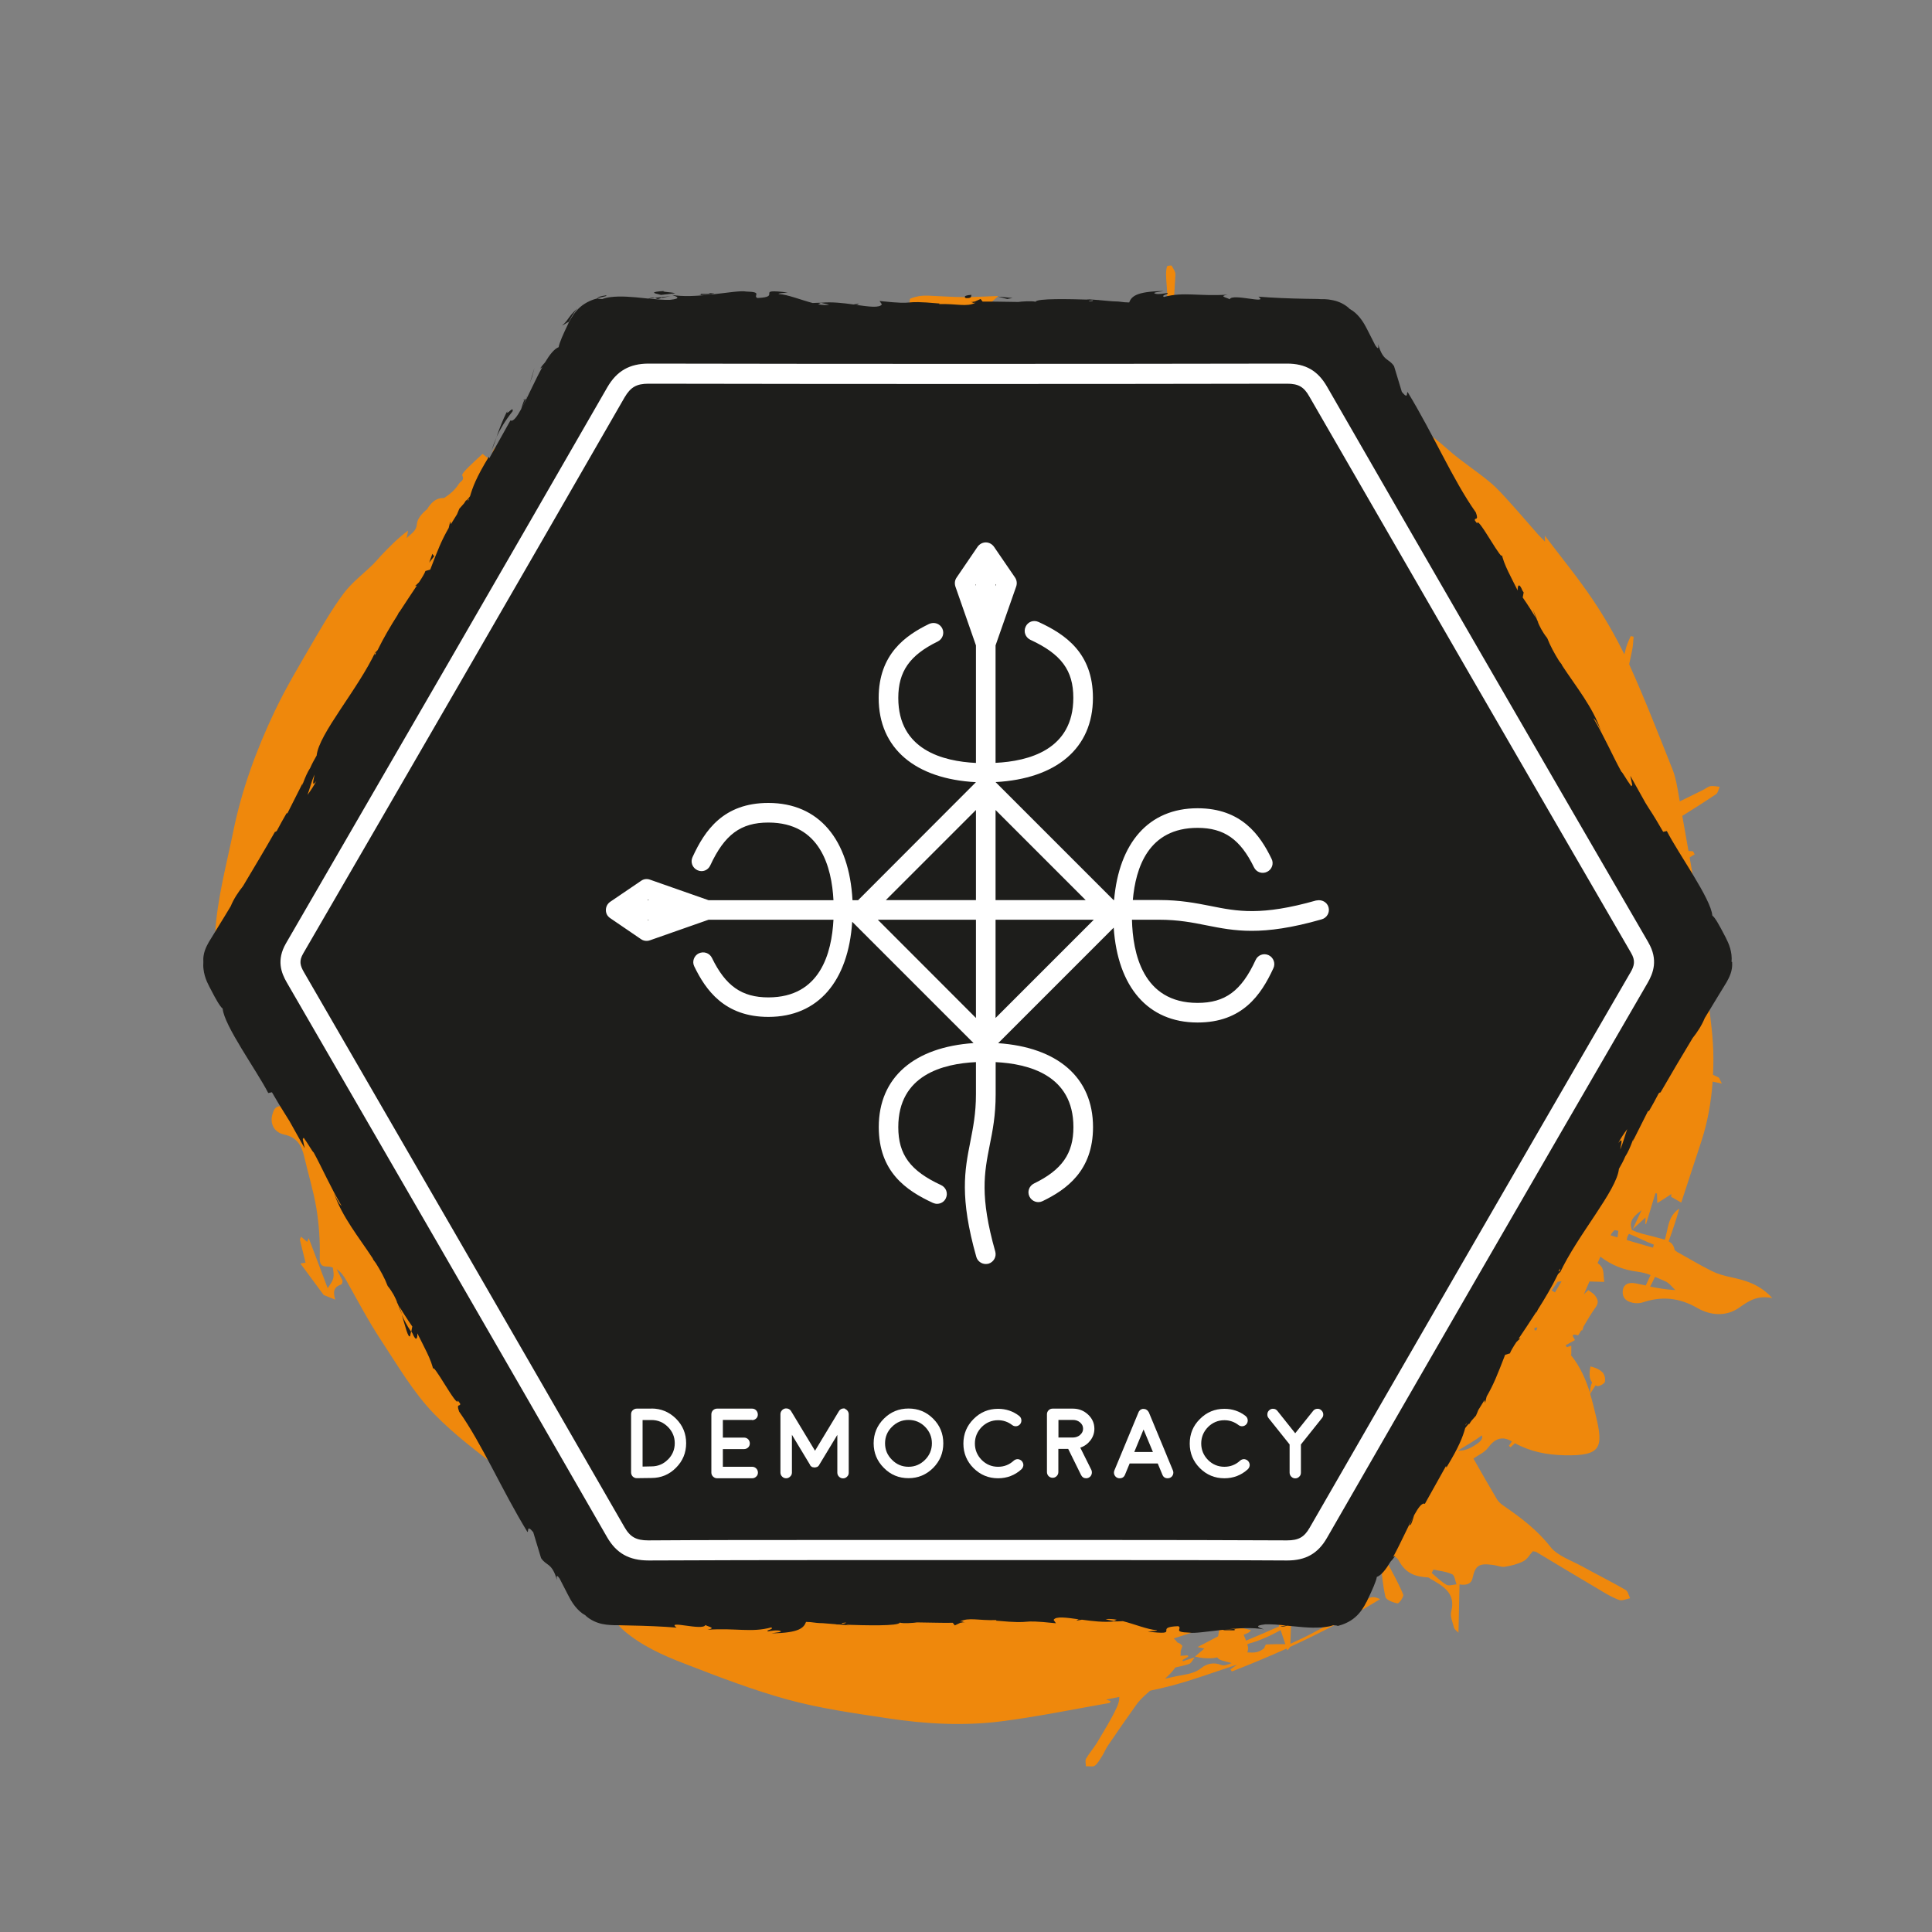 <?xml version="1.0" encoding="UTF-8"?><svg id="Layer_1" xmlns="http://www.w3.org/2000/svg" viewBox="0 0 200 200"><rect x="0" y="0" width="200" height="200" fill="#808080" stroke="none"/><defs><style>.cls-1{fill:#ef880c;}.cls-2{fill:#fff;}.cls-3{fill:#c12c27;}.cls-4{fill:#1d1d1b;}</style></defs><path class="cls-3" d="M99.27,127.76c-1.52-.87-3.03-1.75-4.55-2.64-.13,.22-.26,.44-.39,.66,1.49,.93,2.97,1.86,4.47,2.8,.16-.27,.32-.54,.48-.82"/><path class="cls-3" d="M88.86,124.4c1.84,.91,3.68,1.81,5.52,2.71,.08-.17,.17-.35,.25-.53-1.85-.89-3.7-1.77-5.55-2.66-.07,.16-.15,.32-.22,.48"/><path class="cls-1" d="M22.25,96.73c-.02,.41,.06,.84,.2,1.22,.12,.35,.46,.63,.6,.97,.69,1.73,1.03,3.63,2.31,5.07,1.37,1.55,2.97,2.91,4.49,4.33,.08,.08,.17,.16,.26,.24,.04,.55,.08,1.11,.12,1.67,.08,1.42,.13,2.84,.2,4.28-1.74-.12-1.97-.02-2.22,.81-.29,.96,.12,1.89,1.21,2.13,1.38,.3,1.81,1.18,2.08,2.31,.4,1.77,.96,3.53,1.25,5.31,.27,1.66,.39,3.36,.35,5.03-.02,.69,.1,1.01,.73,1.01,.24,0,.43,.04,.62,.1,.2,1.08,.08,1.26-.53,2.14-.69-1.83-1.31-3.47-1.96-5.18-.03,.07-.09,.21-.17,.39-.19-.16-.41-.35-.62-.54-.04,.1-.09,.2-.13,.29,.2,.8,.39,1.6,.59,2.4-.16,.03-.3,.05-.53,.09,.84,1.14,1.65,2.23,2.41,3.26,.38,.16,.74,.29,1.2,.48-.23-.71-.23-1.3,.6-1.56,.1-.03,.19-.34,.13-.45-.19-.38-.39-.76-.59-1.14,.45,.27,.75,.72,1.04,1.23,1.14,2.03,2.23,4.1,3.51,6.05,1.75,2.65,3.38,5.48,5.59,7.75,2.12,2.17,4.6,4.01,7.04,5.88,.21,.21,.4,.44,.61,.65,2.99,3.04,6.36,5.67,9.98,7.99,.62,.4,1.17,.87,1.75,1.3-.05,.06-.1,.13-.15,.2-.35,.01-.71,.02-.78,.03-.49-.27-.79-.43-1.09-.6-.08-.05-.17-.08-.24-.15-.33-.34-.6-.74-.98-.99-1.47-.96-3.05-1.8-4.46-2.84-.7-.51-1.2-.49-2.07-.1,.74,.57,1.4,1.04,2,1.56,1.02,.88,2,1.81,3.01,2.72,.11,.11,.21,.24,.31,.35,.53,.61,1,1.29,1.61,1.81,.54,.46,1.23,.81,1.88,1.12,1.05,.5,2.15,.91,3.21,1.41,.34,.16,.6,.46,.9,.71-.06,.12-.13,.22-.2,.34-1.26-.49-2.52-.98-3.8-1.47-.02,.05-.04,.1-.06,.15,.24,.17,.47,.34,.71,.51-.02,.04-.04,.07-.06,.11-.36-.11-.73-.21-1.33-.38,.73,.85,1.2,1.56,1.83,2.09,1.82,1.55,4.01,2.54,6.23,3.39,3.54,1.37,7.11,2.75,10.77,3.75,3.34,.91,6.81,1.39,10.24,1.91,3.93,.6,7.9,.82,11.82,.32,3.75-.48,7.46-1.25,11.18-1.9,.04,0,.06-.08,.12-.19-.15-.05-.27-.1-.47-.16,.46-.1,.92-.18,1.37-.27,0,.32-.07,.66-.23,1.01-.59,1.3-1.37,2.52-2.1,3.76-.34,.55-.78,1.05-1.11,1.61-.12,.2-.02,.53-.02,.79,.32-.02,.74,.09,.93-.06,.33-.26,.54-.67,.77-1.03,.21-.33,.35-.71,.57-1.03,.96-1.41,1.93-2.82,2.92-4.2,.26-.38,.59-.71,.92-1.02,.17-.16,.36-.32,.54-.48,.77-.16,1.53-.34,2.29-.54,2.26-.6,4.46-1.43,6.72-2.16-.26,.18-.48,.33-.7,.49,.05,.07,.1,.15,.15,.22,1.91-.74,3.8-1.53,5.67-2.37,.02,.06,.04,.12,.06,.18,.16-.13,.24-.24,.29-.35,3.19-1.46,6.3-3.09,9.33-4.95-.84-.41-1.32-.15-1.69,.43-.08,.12-.13,.3-.25,.36-1.74,.95-3.48,1.9-5.23,2.82-.78,.41-1.6,.77-2.11,1.01h-.01c.02-.69,.04-1.38,.07-2.07,.04-.02,.07-.04,.11-.07,.51-.29,1.01-.58,1.52-.87-.05-.07-.1-.15-.15-.22-.32,.15-.64,.32-.98,.45-.15,.04-.32,.03-.47,.05,.02-.28,.02-.57,.04-.85,.1-.04,.18-.08,.27-.12-.06-.11-.12-.22-.17-.34,.11-.27,.32-.54,.52-.59,1.05-.3,1.57-.9,1.83-1.65,.72-.26,1.06-.98,1.58-1.44-.39,.29-.91,.39-1.39,.57,.03-.23,.05-.46,.07-.71,.02-.46,.25-.96,.58-1.38,2.17-1.1,3.75-2.28,3.92-3.08,.36-.1,.7-.21,.96-.4,.43-.3,.88-.58,1.34-.86,.06,.09,.12,.19,.16,.31,.24,.64,.59,1.33-.4,1.73-.31,.13-.65,.42-.76,.72-.61,1.58-1.37,2.07-3.14,2.28-.55,.07-1.01,.68-1.51,1.05,.31,.34,.63,.67,.93,1.01l-.6,.35c.06,.09,.11,.17,.17,.26,.26-.07,.5-.17,.74-.27,.12,.13,.24,.28,.37,.41,.02,.02,.39-.18,.47-.34,.1-.18,.15-.38,.2-.58,.1-.06,.19-.12,.29-.18,0,0,.01,.01,.02,.02,.04-.04,.08-.08,.12-.12,.44-.29,.86-.6,1.27-.93,.08-.07,.05-.27,.07-.42,.51,.03,.91-.11,1.26-.32,.16,1.37,.26,2.59,.53,3.75,.07,.31,.79,.59,1.25,.67,.16,.03,.68-.7,.59-.92-.5-1.19-1.13-2.32-1.74-3.47-.04-.08-.17-.13-.36-.21,.15-.11,.3-.24,.44-.37,.53-.02,.99,.13,1.19,.52,.75,1.4,1.74,1.68,3.06,1.77,.07,0,.13,.08,.2,.12,1.35,.77,2.68,1.51,2.18,3.4-.13,.51,.15,1.14,.3,1.7,.05,.18,.29,.32,.45,.5,.04-1.72,.07-3.35,.11-5q1.16,.18,1.34-.63c.3-1.35,.65-1.58,2.12-1.39,.41,.05,.85,.25,1.23,.19,.67-.11,1.34-.27,1.93-.58,.4-.2,.64-.67,.96-1.02,.13,.03,.26,.02,.35,.06,2.2,1.32,4.38,2.64,6.59,3.94,.64,.39,1.3,.78,2.01,1.04,.31,.11,.75-.11,1.13-.18-.16-.3-.22-.73-.48-.87-1.47-.85-2.99-1.6-4.47-2.42-1.14-.63-2.58-1.1-3.31-2.04-1.35-1.73-3.02-2.99-4.79-4.21-.27-.18-.55-.41-.72-.68-.84-1.41-1.65-2.83-2.45-4.24,.46-.34,1.15-.62,1.52-1.13,.67-.92,1.45-1.25,2.44-.65h.03c-.11,.17-.21,.31-.32,.46l.17,.15c.16-.14,.31-.28,.46-.42,1.6,.88,3.31,1.21,5.14,1.25,3.8,.08,4.02-.81,3.24-4.06-.18-.77-.37-1.54-.6-2.3,.21-.32,.39-.6,.56-.88,.04,.02,.08,.05,.13,.07,.18,.09,.81-.24,.84-.44,.06-.37-.02-.66-.18-.88,.01-.02,.02-.03,.03-.06-.02,0-.05,.01-.07,.01-.26-.32-.72-.52-1.28-.66-.11,.64-.17,1.23,.17,1.66-.14,.32-.21,.71-.21,1.1-.43-1.39-1.01-2.74-1.99-3.94,.02-.02,.03-.03,.05-.06,0-.28,0-.57,0-.9-.18,.06-.32,.1-.47,.15-.03-.07-.07-.13-.12-.2,.3-.16,.58-.32,.96-.53,.02-.12-.67-.78,.32-.5,.03,.01,.12-.16,.18-.24,.05-.09,.11-.18,.16-.27,.04,0,.08,0,.11,0,.04-.11,.07-.21,.11-.31,0,0-.02-.01-.03-.01,.42-.72,.84-1.43,1.32-2.1,.35-.5,.18-.85-.12-1.23-.17-.21-.44-.34-.66-.52-.16,.15-.36,.34-.46,.44,.19-.43,.39-.88,.58-1.33,.59,.02,1.15,.03,1.53,.04-.09-.63-.03-1.18-.27-1.54-.1-.15-.25-.29-.42-.4,.1-.22,.2-.45,.29-.67,1.15,.88,2.4,1.38,3.87,1.56,.45,.06,.9,.18,1.33,.34-.17,.36-.33,.72-.5,1.08-.36-.07-.72-.15-1.07-.22-.75-.15-1.32,.13-1.32,.92,0,.74,.58,1.06,1.3,1.13,.26,.02,.54,0,.78-.08,1.97-.66,3.78-.49,5.64,.58,1.36,.78,2.97,.92,4.32-.02,.97-.68,1.88-1.33,3.45-1-1.34-1.46-2.82-1.85-4.36-2.18-.66-.14-1.33-.33-1.92-.63-1.2-.6-2.36-1.29-3.54-1.95-.12-.07-.29-.18-.31-.29-.08-.43-.31-.67-.6-.83,.4-1.11,.78-2.23,1.1-3.38-.85,.54-1.07,1.35-1.26,2.26-.06,.32-.15,.63-.24,.95-.2-.07-.41-.11-.62-.17-.76-.23-1.56-.36-2.31-.63-.19-.07-.36-.15-.52-.24,.01-.01,.02-.02,.03-.03-.35-.95,.37-1.46,1.02-1.99-.31,.66-.62,1.32-.92,1.97,.44-.41,.88-.81,1.33-1.21,0,.18-.02,.43-.03,.67,.03,0,.05,0,.08,.01,.32-1.06,.64-2.12,.97-3.19,.05,.01,.11,.02,.16,.03,.01,.32,.02,.66,.03,1,.55-.35,1-.65,1.46-.94-.01,.1-.02,.18-.03,.28,.34,.19,.68,.39,1.05,.6,.77-2.35,1.42-4.34,2.08-6.33,.66-2.02,1.02-4.09,1.17-6.19,.3,.07,.62,.13,.95,.2-.23-.45-.25-.59-.33-.63-.19-.1-.38-.19-.58-.28,.03-.58,.04-1.16,.04-1.74,0-2.11-.33-4.23-.57-6.34-.11-.97-.34-1.94-.51-2.91-.11,0-.22,.01-.33,.01,.44,1.81,.18,3.51-.56,5.32-.18-.85-.33-1.52-.48-2.21-.08,.07-.17,.12-.25,.19,.05-.97,.17-1.92,1.07-2.69-.79,.24-1.45,.59-2.01,1.04-.42,.35-.76,.78-1.15,1.15,0-.01-.02-.03-.02-.04-.07,.08-.14,.16-.21,.24-.06,.06-.12,.12-.19,.17-.22,.15-.44,.3-.67,.43-.09-.2-.18-.41-.28-.64-.17,.39-.26,.59-.36,.82-.28-.32-.51-.59-.74-.86,.08,0,.16,0,.24-.01,.06-1.32,.06-2.63,.03-3.94,.59-.28,1.19-.54,1.59-1.05-.59,.03-1.1,.21-1.59,.44,0,0-.01,0-.02,.01-.03-.99-.08-1.97-.16-2.95,0,0,.02-.01,.02-.02l-.03-.03c-.1-1.28-.22-2.56-.38-3.84,.16-.01,.3-.02,.46-.03,.32,1.23,.65,2.46,1,3.75,.14-.82,.27-1.56,.38-2.14-.18-.43-.38-.8-.5-1.2-.04-.11,.12-.27,.18-.41,.16,.07,.4,.12,.45,.24,.12,.25,.13,.54,.19,.82,.08,0,.16,0,.24,0,.04-.96,.09-1.91,.14-3.08,.02,0,.04-.01,.05-.02,.22,.58,.38,.99,.58,1.52,.16-.5,.32-.82,.35-1.16,.02-.2,0-.4-.03-.6,.06-.01,.12-.03,.18-.04,.2,.44,.33,.9,.49,1.35,.25,.73,.53,1.44,.82,2.15,.17,.43,.66,.95,.53,1.24-.31,.74,.1,1.33,.2,1.97,.12,.75,.27,1.49,.45,2.49,.04-1.16,.17-2.08,.09-2.97-.09-.9-.44-1.78-.59-2.68-.14-.84-.12-1.7-.26-2.54-.1-.57-.2-1.15-.3-1.71,.17-.11,.34-.22,.52-.31-.06-.11-.11-.21-.16-.32-.16-.01-.32-.03-.48-.04-.21-1.21-.42-2.42-.64-3.63,1.18-.73,2.35-1.48,3.49-2.24,.21-.15,.26-.51,.38-.77-.32-.03-.65-.12-.95-.07-.28,.06-.52,.27-.78,.4-.8,.4-1.6,.79-2.4,1.18-.04-.25-.08-.49-.13-.74-.15-.85-.29-1.72-.6-2.52-1.46-3.66-2.88-7.33-4.51-10.93,.1-.49,.2-.98,.31-1.47,.1-.46,.1-.93,.15-1.39-.1-.02-.2-.04-.3-.06-.16,.38-.35,.75-.46,1.14-.07,.25-.13,.5-.2,.75-.92-1.89-1.98-3.73-3.16-5.5-1.59-2.39-3.44-4.62-5.07-6.79,0-.01,0,.18,.02,.62-.36-.37-.55-.55-.73-.75-.95-1.07-1.86-2.16-2.82-3.21-.69-.76-1.38-1.56-2.17-2.21-1.38-1.15-2.92-2.12-4.26-3.31-2.12-1.89-4.48-3.43-6.91-4.9-2.16-1.3-4.24-2.7-6.39-4.01-.85-.52-1.75-.97-2.72-1.48,.02-.04,.04-.08,.06-.13,.16-.36,.18-.78,.27-1.18-.1-.03-.21-.07-.31-.11-.44,.99-.87,1.98-1.3,2.97-1.13-.3-2.35-.4-3.35-.92-1.72-.89-3.49-1.65-5.28-2.38-.88-.36-1.77-.64-2.68-.88,.02-.3,.04-.6,.06-.9,.82,.22,1.02,.05,1.5-.38-.49-.18-.96-.36-1.44-.53,.07-1.1,.15-2.21,.21-3.31,.02-.31-.22-.64-.39-.94-.03-.06-.46,0-.48,.07-.08,.29-.11,.6-.1,.91,.02,.79,.14,1.58,.11,2.37,0,.22-.02,.43-.02,.65-.71-.26-1.42-.52-2.13-.78-.09,.4-.14,.63-.19,.85,1.01,.4,1.74,.69,2.28,.88-.01,.32-.03,.64-.04,.96-2.35-.54-4.74-.73-7.17-.81-.31-.01-.62-.16-.93-.21-.99-.17-2.03-.19-2.96-.52-.97-.34-2.11,1.14-2.92-.35-.04-.07-.25-.07-.38-.08-.51-.03-1.02-.05-1.54-.07-.68-.03-1.36-.07-2.18-.11,.29-.26,.42-.38,.71-.63-1.32,.04-2.42,.12-3.52,.12-1.22-.01-2.44-.1-3.66-.15-.35-.01-.71-.01-1.05,.05-.34,.06-.93,.22-.93,.31,.04,.72-.54,.71-.95,.74-1.49,.12-3,.3-4.48,.2-.87-.06-1.3,.34-1.66,.83-.45,.61-.69,.69-1.15,.06-.16-.22-.24-.49-.37-.76-1.07,.1-2.01,.56-3.15,.27-.88-.22-1.84-.05-2.76,.41-1,.51-2.2,.67-3.33,.95-.16,.03-.38-.14-.69-.27,1.42-.46,2.7-.88,3.98-1.3v-.3c-.43-.1-.88-.32-1.3-.28-1.14,.1-2.34,.13-3.39,.5-2.91,1.01-5.74,2.18-8.6,3.29-.49,.19-.99,.38-1.48,.57,.03,.07,.06,.13,.08,.19,2.59-.63,5.19-1.27,7.78-1.9-2.73,1.21-5.58,2.18-8.22,3.51-2.6,1.31-4.98,2.97-7.49,4.5,.2,1.1,.05,1.28-1.07,1.1,.25-.24,.49-.47,.72-.71l-.21-.21c-.57,.5-1.14,1.01-1.74,1.53,.02,.02-.1-.07-.1-.08-.52,.58-.99,1.1-1.44,1.61,.22,.04,.43,.08,.62,.12-.13,.13-.25,.36-.41,.4-.63,.14-1.29,.22-2.1,.35-.02,.03-.21,.23-.27,.46-.25,.9-.23,.91-1.02,.26-.04-.03-.12-.01-.06,0-.55,.51-1.05,.96-1.52,1.43-.23,.24-.63,.64-.55,.79,.25,.5-.19,.58-.36,.86-.39,.63-.93,1.07-1.52,1.46-.84-.02-1.27,.44-1.66,.99-.04,.06-.07,.12-.1,.17-.52,.41-1.02,.99-1.06,1.52-.06,.77-.55,.94-1.06,1.48,.07-.39,.11-.58,.14-.78-1.06,.78-1.93,1.68-2.8,2.59-.27,.29-.52,.6-.8,.88-1.02,1-2.21,1.89-3.05,3.01-1.21,1.62-2.22,3.38-3.24,5.12-1.35,2.33-2.75,4.65-3.9,7.07-1.9,3.99-3.42,8.12-4.3,12.46-.72,3.53-1.68,7.02-1.88,10.64M89.99,42.91c-.07,.01-.13,.02-.21,.03-.37-.1-.75-.18-1.1-.33,.16-.19,.32-.39,.5-.54,.28,.22,.58,.43,.86,.65-.02,.07-.04,.12-.06,.18m3.59-3.7c0-.08-.01-.16-.02-.24,1.28-.08,2.57-.16,3.85-.25,0,.11,.01,.22,.02,.33-1.29,.05-2.58,.1-3.86,.15m4.92,7.34c.88-.11,1.76-.19,2.65-.14-.88,.11-1.77,.17-2.65,.14m3.91-5.64c-.26,.23-.36,.63-.57,1.01,.1,.01,.21,.02,.31,.03-.17,.1-.33,.21-.45,.35,0,.01-.01,.02-.02,.04-.66-.04-1.32-.1-1.98-.13-.49-.03-.97-.06-1.46-.08v-.3c.25-.02,.49-.04,.83-.07-.13-.28-.24-.51-.41-.89,.76-.11,1.43-.17,2.09-.31,.16-.03,.24-.36,.4-.4,.39-.1,.85-.24,1.19-.11,.36,.13,.5,.5,.07,.88m-3.41-2.13c1.32-.02,2.64-.03,3.95-.05,.01,.13,.02,.25,.03,.38-1.33-.02-2.65-.04-3.97-.06,0-.09,0-.18,0-.27m12.93,2.42c-.65-.03-1.3-.06-2.08-.09,.15,.2,.23,.31,.44,.59-.6-.14-1.06-.25-1.47-.34-.06,.25-.12,.49-.22,.94,.6,.18,1.33,.39,2.05,.6-.01,.11-.03,.22-.03,.33-.74-.07-1.49-.14-2.23-.21-1.08-.11-2.16-.2-3.24-.34-.03,0-.06-.01-.09-.01-.11-.2-.22-.38-.36-.53,.02,0,.03,0,.06,0,.96,.05,1.91,.07,2.98,.12-.32-.44-.6-.82-.89-1.24,.16-.07,.31-.15,.52-.25-.19-.13-.34-.23-.49-.32,.01-.06,.01-.11,.02-.16,1.69,.21,3.38,.41,5.06,.62,0,.1-.01,.2-.02,.3m.02-1c-.02,.08-.03,.17-.04,.26-1.69-.3-3.39-.61-5.15-.92,.57-.61,4.02-.1,5.2,.65m-6.81-6.86c1.12,.11,2.21,.21,3.29,.31l-.03,.38c-.81-.07-1.62-.15-2.43-.22-.03,.07-.06,.14-.1,.21,.4,.2,.79,.41,1.19,.62-.02,.08-.04,.16-.06,.25-.93-.17-1.86-.32-2.8-.48,.23-.38,1.45,.2,.93-1.06m6.13,3.65c-.55,1.42-.72,1.46-1.77,.62-.41,.4-2.87-.04-3.72-.67-1.57,1.16-2.94,.57-4.42-.48,3.41-.53,6.62,.37,9.91,.54m-10.22-.83c.02,.16,.04,.31,.06,.46-.55,0-1.11-.01-1.66,.02-.22,.01-.44,.17-.65,.16-.67-.02-1.33-.17-1.99-.15-.5,.02-.97,.25-1.51,.4-.24-.34-.2-.31-.61,.17-.16,.18-.56,.16-.93,.25,.17-.6-.06-.81-.56-.72-.84,.15-1.68,.3-2.5,.5-.35,.08-.67,.29-1.12,.5,0-.16,.01-.39,.02-.74-.56,.13-1.11,.26-1.66,.4-.02-.12-.04-.25-.06-.37,4.33-.9,8.75-.89,13.18-.88m-16.96,7.97c-.51,.09-1.01,.17-1.52,.26-.03-.12-.07-.24-.11-.35,.58-.09,1.16-.18,1.74-.27-.03,.12-.07,.24-.11,.36m.56-1.51c-.12,.04-.24,.2-.3,.35-.77,.24-1.55,.47-2.33,.65,.81-1.23,1.99-1.59,2.63-1.18,.55-.18,.94-.31,1.42-.46,0,.06,0,.12,.01,.18-.48,.12-.95,.3-1.42,.46m2-2.42c-1.52,.3-3.05,.6-4.57,.91-.02-.08-.04-.16-.06-.24,1.52-.35,3.03-.68,4.55-1.03,.03,.12,.06,.24,.08,.36m-3.34-2.39c.58-.11,1.16-.23,1.76-.34q.01,.67-1.76,.34m1.18-2.64c-.26-.1-.47-.18-.85-.34,.43-.19,.75-.34,1.14-.51-.04-.2-.08-.42-.15-.71,.42-.04,.81-.08,1.2-.11-.04,.04-.07,.1-.11,.16,.26,.16,.51,.37,.79,.47,.26,.08,.57,.06,.85,.08-.13,.24-.2,.6-.41,.72-.78,.45-1.57,.93-2.44,1.14-.29,.06-.74,.02-1.14,.1-.62,.13-1.25,.15-1.89,.21-.03-.11-.07-.23-.11-.35,1-.28,2-.55,3.11-.86m-6.98,8.86c.58,.08,1.19-.16,1.79-.25,.47-.07,.95-.14,1.42-.22,.03,.08,.06,.16,.1,.24,.02-.03,.04-.07,.06-.11,.02,.06,.03,.11,.06,.16,.02,.03,.04,.06,.06,.09-.86,.16-1.49,.72-2.23,1.09-.46,.23-1.02,.39-1.56,.44,.13-.46,.15-.95,.17-1.43,.05,0,.1,0,.15,0m-3.07,.4c.02,.09,.04,.18,.07,.27-.21,.04-.42,.1-.71,.17,.22,.32,.43,.61,.68,.99,.11-.12,.24-.24,.35-.35-.04,.22-.1,.48-.18,.69l-1.15,.48c-.12-.04-.24-.09-.35-.13,.22-.13,.44-.26,.55-.34-.08-.55-.24-1.02-.17-1.46,.02-.15,.59-.22,.91-.32m-6.12-2.38c.01,.08,.02,.16,.03,.24-.5,.32-.97,.68-1.49,.94-.44,.22-.93,.32-1.4,.48-.04-.12-.09-.22-.13-.34,1-.44,2-.88,3-1.32m-6.91,8.03c-.09-.02-.18-.05-.27-.07,0,.06,0,.12,0,.19-1.17,.5-1.36,.71-1.34,1.34-.18,.15-.36,.3-.55,.46,.18-.07,.38-.15,.57-.23,.02,.2,.04,.45,.07,.74v.02c-.1,.03-.2,.05-.3,.07-.52,.1-1.01,.25-1.54,.38l.07,.13c-.68,.17-1.35,.32-2.02,.49-.04-.06-.08-.13-.13-.19,.82-.55,1.63-1.12,2.45-1.68,.12-.08,.39-.13,.39-.21-.01-1.25,1.11-1.23,1.91-1.56,.06-.02,.12-.04,.18-.06,.1-.06,.18-.13,.27-.2,.1,.12,.2,.22,.31,.35-.02,0-.04,.02-.06,.02m1.94-11.22c.1,.02,.21,.03,.31,.06-.03,.48-.06,.96-.08,1.43,.03,0,.1,.01,.17,.02-.2,.08-.37,.16-.59,.25-.1-.2-.2-.4-.32-.67-.33,.22-.6,.39-1.02,.68,.08-1.09,.97-1.3,1.54-1.77m-.55,2.62c-1.61,.54-2.95,1.72-4.79,1.75,1.46-.88,2.93-1.74,4.79-1.75m-6.1,12.48c.06,.07,.12,.12,.18,.19-.76,.67-1.53,1.34-2.3,2.01-.07-.07-.13-.13-.2-.21,.77-.67,1.54-1.33,2.31-1.99m84.96,107.93c-.05,.03-.1,.06-.15,.1,.27-.32,.68-.58,1.11-.75-.32,.22-.64,.44-.96,.66m29.61-29.74c.36,.15,.72,.3,1.07,.46,.41,.17,.69,.59,1.04,.91-.93-.05-1.79-.2-2.61-.36,.17-.33,.35-.67,.5-1m-2.69-4.46c.87,.33,1.7,.79,2.58,1.12-.03,.11-.06,.2-.1,.31-.9-.26-1.81-.53-2.71-.79,.02-.27,.11-.46,.23-.64m-1.86,.07c.08-.17,.22-.31,.36-.46,.13,.02,.27,.04,.4,.07-.03,.22-.06,.45-.08,.68-.24-.06-.48-.13-.72-.21,.02-.03,.03-.06,.04-.08m1.33-25.13c.02,.34,.04,.67,.06,1-.12,.02-.24,.03-.35,.04,0-.35-.01-.69-.01-1.04,.1,0,.2,0,.3,0m-6.86,30.02c.12-.02,.24-.04,.36-.04,.02,0,.03,0,.05,0-.22,.38-.45,.76-.68,1.14-.11-.07-.23-.14-.34-.2,.2-.3,.41-.6,.61-.89m-2.09,4.71c-.04,.11-.07,.21-.12,.32-.06-.02-.12-.03-.18-.04v-.22c.11-.02,.2-.04,.3-.06m7.29-34.54c.01,.34,0,.67-.01,1.01-.19,.02-.38,.04-.58,.06-.29,.03-.59-.07-.89-.12-.02-.11-.03-.21-.04-.31,.51-.21,1.02-.43,1.52-.64m-9.33,34.73c.13,0,.27,.01,.4,0-.17,.12-.35,.24-.53,.36,.04-.12,.09-.25,.13-.36m-6.79,25.36c.27,.12,.31,.69,.46,1.05-.36,.03-.8,.19-1.05,.04-.56-.32-1.02-.8-1.52-1.22,.06-.11,.12-.24,.18-.35,.64,.15,1.34,.2,1.91,.48m.87-12.95c.75-.46,1.53-.89,2.23-1.42,.2,.44-.4,.82-.78,1.06-.52,.33-1.07,.55-1.68,.52,.07-.06,.17-.11,.24-.16m-2.36,2.38l.06,.18c-.46,.41-.91,.82-1.51,1.35-.06-.1-.11-.19-.16-.28,.51-.44,1.07-.84,1.61-1.25m-2.22-.46c.15,.02,.29,.03,.43,.06-.16,.16-.32,.32-.49,.5l-.13-.23c.06-.11,.12-.22,.18-.32m-3.97,4.36c.17-.01,.32,.03,.46,.13-.21,.15-.41,.3-.63,.45,.07-.25,.13-.42,.17-.59m-2.61,1.82c.32-.07,.63-.13,.91-.2-.42,.21-.81,.4-1.18,.59,.08-.13,.17-.27,.27-.39m-6.94,12.09c-.76,0-1.39,0-2,.04-.1,0-.13,.33-.26,.43-.21,.16-.46,.3-.73,.36-.3,.07-.63,.03-.95,.03,.07-.24,.1-.47,.04-.65-.02-.06-.03-.12-.05-.18,.04-.03,.09-.07,.15-.08,1.18-.32,2.26-.83,3.3-1.4,.16,.49,.32,.97,.49,1.46m-.02-2.51c-.16,0-.31,.01-.46,.02l-.07-.49c.21-.1,.42-.2,.63-.3-.02,.25-.05,.51-.11,.77m-.59-4.23c.38,.99,.69,1.99,.71,3.03-.23,.11-.46,.23-.69,.35l-.43-3.33c.14-.01,.28-.03,.42-.04m-2.79-.16c.44-.08,.87-.22,1.43-.36,.01,.11,.03,.23,.08,.37-.36,.21-.68,.44-1.05,.6-.26,.11-.57,.12-.85,.18-.06-.32-.21-.46-.4-.52,.2-.11,.46-.2,.79-.27m-.43,1.49c.34,.06,.7-.03,1.05-.05-.21-.82,.58-.72,.98-.92,.07-.04,.15-.07,.22-.11,.06,.17,.12,.36,.19,.54-.15,.07-.31,.15-.46,.21-.03,0-.07-.01-.1-.02,0,.02,.01,.04,.02,.06-.83,.39-1.67,.79-2.55,1.2-.02-.16-.04-.32-.09-.48-.09-.29-.13-.54-.14-.76,.27,.03,.58,.27,.88,.31m-4.23,1.81c.1,.08,.18,.13,.27,.13,.43,.01,.55-.21,.61-.52,.58-.26,1.16-.52,1.74-.78,.07,.21,.15,.42,.22,.62-.13,.06-.26,.12-.39,.19,.15,.04,.31,.05,.48,.06,.1,.26,.18,.53,.27,.78,.13-.03,.27-.06,.4-.08-.02-.24-.01-.49,0-.73,.96-.15,2.01-.66,2.69-1.3,.24,.7,.47,1.39,.71,2.09-.66,.34-1.32,.66-1.98,1,.05,.09,.1,.18,.14,.27,.66-.31,1.3-.62,1.95-.92,.11,.31,.22,.63,.32,.95-1.13,.5-2.27,.99-3.44,1.48-.07-.21-.16-.41-.25-.61,.29-.13,.62-.2,.75-.48-.36-.09-.7-.17-1.05-.26,.25-.15,.48-.28,.71-.41-.04-.11-.07-.21-.1-.31-.39,.08-.78,.16-1.17,.24-.13-.12-.28-.24-.44-.34,.04-.01,.08-.02,.12-.04,0-.02-.01-.04-.02-.07-.06,.02-.12,.03-.18,.05-.26-.16-.56-.31-.91-.42,0,.03-.01,.05-.02,.08-1.21-.92-2.22,.67-3.59,.31,.75-.34,1.47-.66,2.17-.97m1.32,1.29c-.16,.04-.3,.08-.46,.13,.21-.17,.37-.31,.52-.42-.02,.1-.03,.19-.05,.29m-.02,.14c-.07,.45-.15,.91-.22,1.35-.71,.38-1.39,.73-2.13,1.11,.38,.09,.57,.13,.7,.16-.33,.29-.65,.55-.97,.83,.34,.06,.68,.15,1.01,.16,.45,.03,.89,.03,1.29-.08,.1,.13,.25,.25,.5,.32,.31,.08,.67,.2,1.01,.27-.39,.15-.8,.32-1.08,.2-.81-.33-1.53-.11-2.01,.27-.76,.63-1.63,.69-2.52,.87-.43,.08-.85,.18-1.3,.28,.37-.34,.72-.68,1-1.07,.02-.03,.04-.06,.06-.09,.48-.11,.96-.21,1.42-.36,.25-.09,.4-.45,.59-.69-.4,.13-.81,.27-1.21,.4-.02-.04-.04-.08-.06-.12,.2-.12,.41-.23,.61-.35-.02-.05-.03-.1-.05-.14-.22,.02-.46,.03-.76,.05,.03-.17,.03-.32,.02-.48,.06-.19,.12-.36,.18-.54-.16-.2-.32-.31-.5-.35-.11-.15-.24-.29-.39-.43,1.61-.52,3.22-1.05,4.83-1.57m6.67-109.75c.46,.17,.84,.41,1.2,.71-.08-.02-.16-.03-.24-.04-.47-.06-1.01,.16-1.08-.41-.01-.08,.04-.17,.12-.26m.68-21.4c.31,.54,.9,.74,1.26,1.11,.17,.17,.25,.41,.43,.71-.86-.29-1.52-.53-2.17-.73,.16-.36,.32-.72,.48-1.09m-20.31,9.47c-.08,.25-.17,.5-.25,.77-.39-.12-.47-.4-.4-.96,.18,.14,.41,.17,.65,.18m-48.76,118.41c-.34-.62-.6-1.09-.86-1.56l.26-.15c1.27,.55,1.32,.63,.6,1.71"/><polygon class="cls-4" points="55.33 38.06 54.85 39.68 55.09 38.99 55.33 38.06"/><path class="cls-4" d="M52.54,42.51c-.53,.99-.85,1.9-1.14,2.73,.38-.83,.88-1.67,1.66-2.66,.16-.69-.77,.63-.53-.06"/><path class="cls-4" d="M50.9,46.6c.18-.42,.34-.87,.52-1.37-.2,.44-.38,.89-.52,1.37"/><path class="cls-4" d="M54.53,41.06c-.02,.05-.04,.11-.07,.15,.07-.07,.12-.14,.07-.15"/><path class="cls-4" d="M54.26,41.39s.03-.07,.04-.11c-.18,.18-.14,.17-.04,.11"/><polygon class="cls-4" points="44.76 57.33 44.43 58.24 44.94 57.59 44.76 57.33"/><path class="cls-4" d="M62.75,30.57c-.63,.08-.93,.22-.9,.29,.69-.17,1.02-.2,.9-.29"/><path class="cls-4" d="M100.03,30.86c.69,.03,.44-.28,.54-.34-1.15,.07-.52,.41-.54,.34"/><path class="cls-4" d="M73.57,30.42c1.11-.01-.73-.17,0,0"/><path class="cls-4" d="M68.43,30.53l1.47-.17c-.3-.12-1.61-.15-1.13-.24-1.51,.1-1.2,.22-.34,.41"/><path class="cls-4" d="M68.54,30.77c-.13,.15,.18,0,.87-.11l-1.61,.17c.21,.08,.23,.25,.74-.06"/><path class="cls-4" d="M59.76,31.94c-.18,.15-.4,.38-.58,.58-.18,.22-.34,.43-.47,.62-.23,.3-.41,.49-.5,.49,.04,.13,.5-.29,.68-.31,.1-.21,.21-.43,.35-.65,.15-.24,.32-.49,.53-.73"/><path class="cls-4" d="M42.45,138.31l.1-.46c-.46-.69-.75-1.26-.96-1.76,.36,1.16,.66,2.5,.87,2.22"/><path class="cls-4" d="M179.25,99.57c.02-.24,.02-.48-.01-.73-.05-.43-.17-.86-.35-1.27-.22-.49-.3-.62-.43-.87-.47-.9-.91-1.71-1.2-1.92-.14-1.75-3.51-6.4-4.71-8.75l-.38,.08c-.48-.84-.97-1.66-1.53-2.51-.06-.11-.16-.26-.31-.5l-1.56-2.79,.2,.96-.1,.12c-.52-.7-.9-1.44-1.03-1.51-.87-1.57-1.75-3.61-2.89-5.53,.21,.12,.58,.81,.79,1.33-.83-2.45-2.6-4.61-4.01-6.76-.02-.05-.05-.11-.07-.15-.09-.11-.17-.23-.26-.34-.49-.79-.92-1.57-1.23-2.37-.52-.66-.78-1.2-1.01-1.75,.04,.06,.08,.12,.12,.17-.04-.07-.1-.18-.16-.3-.13-.34-.27-.71-.43-1.08,.11,.34,.21,.66,.34,.92-.33-.55-.85-1.38-1.4-2.17l.1-.52c-.04-.06-.07-.11-.12-.18-.35-.87-.52-.57-.5-.01,0,0,0,0,0-.01-.58-1.19-1.51-2.81-1.65-3.82,.32,1.42-2.58-4.13-2.54-3.11-.08-.11-.16-.22-.24-.32-.08-.38,.45,.13,.1-.83-2.41-3.41-4.38-8.07-7.06-12.46-.15,0,.11,.84-.6-.02l-.81-2.67c-.57-.85-1.11-.44-1.65-2.27,.03,.27,.1,.7-.29,.12l-.86-1.69c-.27-.53-.72-1.34-1.47-1.88-.1-.07-.21-.13-.32-.2-.04-.03-.07-.07-.11-.11-.46-.4-1.03-.67-1.63-.79-.31-.07-.59-.1-.85-.11h-.39s-.32-.02-.32-.02c-.43,0-.86-.01-1.29-.02-1.71-.03-3.39-.1-4.86-.22,1.15,.84-2.74-.39-2.97,.27-.35-.2-1.17-.31-.21-.48-3.01,.2-4.52-.32-6.6,.24-.35-.21,.64-.3,.34-.41-.24,.04-.96,.18-1.27,.06-.31-.12,.44-.17,.92-.26-2.98,.03-3.36,.62-3.59,1.18-.15-.01-.3-.01-.45-.02-.49-.07-.9-.1-1.27-.1-.49-.04-.99-.08-1.48-.13,.07,0,.12,0,.19,0-.11,0-.26,0-.44-.02-.33-.03-.65-.04-.98-.08,.13,.02,.23,.04,.32,.06-1.96-.06-5.49-.15-5.58,.22-.34-.11-1.5-.03-1.79,.02-1.88-.02-2.43-.05-3.69-.04l-.21-.27-.6,.27c-.16,0-.31,0-.49,0l.38,.04-.21,.1c.11,0,.24-.01,.39-.02-.91,.47-1.93,.08-3.77,.14l.05-.06c-4.38-.4-1.89,.2-6.21-.26l.24,.34c-.22,.4-1.32,.25-2.68,.06l.13-.02,.2-.12-.58,.1c-1.07-.15-2.28-.29-3.34-.18h.02c-.3,0-.6,.01-.91,.03-1.21-.32-2.58-.87-3.47-.93-.3-.07,.47-.11,.89-.16-3.6-.44-.46,.46-3.15,.57-.5-.25,.63-.63-1.17-.67-.46-.11-1.86,.11-3.44,.29-.09-.02-.13-.03-.2-.04-.23,0-.54,0-1.08-.01,.34,.19-1.11,.17,1.1,.07-1.41,.15-2.95,.25-4.08,.03,.54,.18,1.08,.38-.17,.52-.62,.02-1.39-.05-2.2-.13l.66-.06c-.13-.05-.32-.07-.71,.06-.41-.04-.84-.09-1.27-.13-.63-.05-1.26-.1-1.84-.08-.29,0-.57,.03-.82,.06-.26,.03-.58,.1-.84,.2-.31-.02-.45-.04-.47-.08-.5,.12-1.21,.39-1.8,.9-.54,.47-.92,1.07-1.17,1.57h-.01l-.09,.21c-.48,.99-.9,1.93-.97,2.38-.44,.16-.93,.77-1.42,1.59-.14,.14-.3,.34-.51,.63l.24-.16c-.77,1.4-1.55,3.19-2.18,4.35,.2-.4,.38-.78,.52-1.11-.07,.07-.14,.13-.2,.17-.16,.35-.24,.65-.33,.94-.45,.82-.83,1.33-1.11,1.17l-2.19,3.92-.04-.16c-1.32,2.15-1.69,3.19-1.95,4.09-.11,.15-.24,.31-.38,.46,0-.04,.01-.08,0-.09-.09,.13-.17,.25-.25,.38-.15,.16-.3,.34-.48,.54-.1,.24-.17,.42-.24,.58-.24,.38-.45,.72-.64,1.03l-.06-.29-.16,.67c-.74,1.29-1.11,2.22-1.91,4.31l-.5,.15c-.07,.22-.31,.63-.66,1.16-.11,.11-.25,.25-.45,.43,.12-.08,.18-.09,.21-.06-.5,.76-1.15,1.71-1.83,2.77,0-.01,0-.05,.03-.11l-.18,.36c-.73,1.15-1.47,2.4-2.07,3.64-.08,.08-.16,.17-.24,.26,.02-.05,.03-.1,.06-.17-1.83,3.95-5.91,8.57-6.13,10.82-.26,.45-.5,.89-.66,1.27-.59,.88-1.02,2.5-.78,1.57l-1.59,3.15-.08-.02c-.35,.6-.69,1.21-1.02,1.84-.08,.07-.14,.11-.18,.08-1.09,1.91-2.21,3.78-3.32,5.64-.48,.6-.95,1.3-1.27,2.08-.44,.73-.88,1.46-1.33,2.18l-.74,1.21c-.2,.3-.64,1.04-.73,1.71-.04,.23-.04,.46-.03,.69-.01,.24-.02,.48,.02,.73,.05,.43,.17,.86,.35,1.28,.22,.49,.31,.62,.43,.86,.47,.91,.91,1.71,1.2,1.93,.14,1.75,3.51,6.39,4.72,8.74l.38-.08c.48,.84,.97,1.65,1.52,2.51,.06,.11,.16,.27,.31,.5l1.56,2.79-.2-.96,.1-.13c.51,.71,.9,1.45,1.03,1.52,.86,1.57,1.75,3.61,2.89,5.53-.21-.12-.58-.81-.79-1.33,.83,2.45,2.6,4.61,4.01,6.76,.02,.04,.05,.1,.06,.14,.09,.11,.17,.23,.26,.35,.49,.78,.93,1.57,1.23,2.37,.53,.66,.79,1.2,1.01,1.75-.04-.07-.08-.12-.12-.17,.04,.07,.11,.18,.17,.3,.13,.34,.27,.71,.43,1.08-.11-.34-.21-.66-.33-.92,.32,.55,.85,1.38,1.39,2.16l-.1,.52c.04,.07,.07,.12,.12,.19,.36,.87,.53,.57,.5,.01t.01,0c.58,1.19,1.51,2.81,1.65,3.83-.33-1.42,2.57,4.12,2.53,3.11,.08,.11,.16,.21,.24,.31,.08,.39-.45-.12-.1,.84,2.41,3.41,4.38,8.06,7.07,12.46,.15,0-.11-.83,.6,.02l.81,2.68c.56,.85,1.11,.44,1.65,2.27-.04-.28-.1-.7,.28-.13l.87,1.69c.27,.54,.72,1.34,1.46,1.89,.1,.08,.22,.13,.32,.2,.03,.03,.07,.08,.11,.11,.46,.39,1.03,.66,1.63,.79,.31,.06,.58,.1,.85,.11l.39,.02h.32c.44,.01,.86,.02,1.29,.03,1.72,.03,3.39,.1,4.86,.22-1.15-.84,2.74,.38,2.98-.27,.34,.2,1.16,.31,.21,.49,3.01-.2,4.52,.32,6.61-.24,.34,.2-.65,.29-.34,.41,.24-.04,.95-.17,1.27-.05,.31,.12-.44,.17-.92,.25,2.99-.03,3.37-.62,3.59-1.18,.15,.01,.3,.01,.45,.02,.49,.07,.9,.11,1.27,.11,.5,.04,.99,.08,1.48,.12-.06,0-.12,0-.18,.01,.1,0,.26,0,.44,.01,.32,.03,.65,.05,.98,.09-.13-.02-.23-.04-.32-.07,1.97,.07,5.49,.16,5.58-.22,.34,.12,1.51,.03,1.79-.02,1.88,.02,2.44,.06,3.7,.04l.21,.27,.6-.28c.16,0,.3,0,.49,0l-.38-.04,.22-.1c-.11,0-.25,.01-.39,.02,.91-.47,1.94-.08,3.78-.15l-.06,.06c4.38,.4,1.89-.19,6.21,.27l-.24-.35c.22-.4,1.32-.24,2.68-.05h-.13s-.2,.13-.2,.13l.58-.1c1.08,.15,2.28,.29,3.34,.18h-.01c.29,0,.6-.01,.91-.03,1.21,.31,2.57,.87,3.47,.93,.3,.07-.47,.1-.89,.15,3.6,.44,.47-.46,3.15-.56,.49,.25-.64,.62,1.16,.67,.47,.1,1.86-.12,3.44-.29,.08,.02,.13,.03,.19,.04,.23,0,.55,0,1.08,.01-.34-.2,1.11-.18-1.09-.08,1.41-.14,2.94-.24,4.08-.02-.54-.19-1.08-.38,.16-.52,.63-.02,1.39,.04,2.2,.13l-.65,.07c.12,.04,.32,.06,.71-.06,.41,.04,.83,.08,1.26,.12,.63,.06,1.26,.1,1.84,.08,.29,0,.57-.02,.82-.06,.26-.03,.59-.09,.84-.19,.31,.02,.45,.04,.47,.08,.51-.13,1.22-.39,1.8-.9,.55-.47,.92-1.07,1.17-1.58,0,0,0,0,.01,0l.1-.21c.48-1,.9-1.93,.97-2.39,.45-.15,.93-.76,1.42-1.58,.13-.13,.3-.33,.5-.63l-.24,.16c.77-1.41,1.55-3.18,2.18-4.34-.2,.4-.38,.77-.52,1.11,.06-.07,.13-.13,.2-.17,.15-.35,.24-.65,.32-.94,.45-.82,.84-1.33,1.11-1.17l2.19-3.92,.04,.16c1.32-2.16,1.7-3.2,1.95-4.09,.12-.16,.25-.31,.38-.46,0,.04,0,.08,0,.1,.09-.13,.17-.26,.25-.38,.15-.17,.3-.34,.48-.54,.1-.23,.18-.41,.24-.58,.24-.38,.45-.72,.64-1.03l.06,.29,.17-.67c.74-1.29,1.1-2.22,1.91-4.31l.5-.15c.07-.22,.31-.63,.66-1.16,.11-.12,.25-.25,.46-.43-.12,.08-.18,.08-.21,.05,.5-.75,1.15-1.71,1.83-2.77,0,.02,0,.05-.02,.12l.18-.36c.73-1.15,1.47-2.4,2.07-3.64,.08-.09,.15-.17,.24-.26-.02,.05-.03,.1-.06,.16,1.83-3.95,5.91-8.56,6.13-10.81,.26-.45,.5-.9,.65-1.27,.59-.88,1.02-2.5,.78-1.57l1.59-3.16,.09,.02c.35-.59,.68-1.21,1.01-1.84,.08-.07,.15-.11,.18-.08,1.09-1.9,2.21-3.78,3.33-5.64,.48-.6,.94-1.3,1.26-2.08,.44-.73,.89-1.47,1.33-2.19l.74-1.21c.2-.31,.64-1.04,.73-1.71,.04-.23,.04-.46,.03-.69M32.55,80.19c-.03,.4-.38,1.41,.19,.67-.24,.47-.59,1-.91,1.43,.28-.78,.41-1.38,.72-2.1m15.99-28.46c-.06,.08-.11,.13-.15,.17l.18-.3s-.02,.08-.03,.13m-9.6,15.82c-.05,.1-.1,.2-.15,.3-.01-.03-.02-.11,.02-.26,.04,0,.08-.02,.13-.04m128.79,51.44c.03-.4,.38-1.42-.2-.67,.24-.47,.59-1,.92-1.43-.28,.78-.41,1.37-.72,2.1M113.09,31.08c.15,.07-.04,.1-.38,.12,0-.04,.11-.08,.38-.12m-28.12,.27l.87,.19c-.33,.07-.73,.03-1.15-.04l.29-.15Zm2.23,136.74c-.15-.07,.03-.1,.38-.12,0,.04-.1,.08-.38,.12m28.11-.28l-.87-.18c.34-.07,.73-.03,1.16,.04l-.29,.15Zm36.43-20.37c.06-.08,.11-.13,.14-.17l-.18,.3s.03-.09,.04-.13m9.6-15.82c.04-.1,.1-.2,.14-.3,.01,.04,.02,.11-.02,.26-.04,0-.08,.03-.12,.04"/><polygon class="cls-4" points="104.82 30.85 103.28 30.7 104.27 30.95 104.82 30.85"/><path class="cls-2" d="M170.65,97.58c-12.39-21.35-23.28-40.17-33.28-57.56-.95-1.65-2.22-2.38-4.14-2.38-11.08,.02-22.35,.03-33.52,.03s-21.71-.01-32.56-.03c-1.98,0-3.3,.76-4.28,2.45-10.97,19.07-21.86,37.89-33.27,57.57-1,1.73-.48,3.06,.08,4.03,10.02,17.3,21.66,37.42,33.16,57.43,.96,1.67,2.28,2.42,4.32,2.42,6.43-.03,12.81-.04,17.67-.04h29.96c5.09,0,11.77,0,18.46,.04,1.93,0,3.2-.73,4.13-2.36,10.08-17.53,20.62-35.78,33.18-57.43,.58-1.01,1.12-2.39,.08-4.18m-1.88,3.14c-12.7,21.91-23.24,40.16-33.18,57.43-.57,.99-1.15,1.32-2.36,1.32-6.15-.03-12.28-.04-18.44-.04h-29.96c-5.9,0-11.79,0-17.71,.04-1.25,0-1.88-.35-2.47-1.38-11.5-19.99-23.22-40.25-33.17-57.43-.41-.71-.53-1.18-.08-1.95,10.68-18.4,21.88-37.76,33.27-57.57,.62-1.05,1.23-1.41,2.48-1.41,22.01,.04,44.02,.04,66.09,0,1.18,0,1.75,.32,2.32,1.34,11.02,19.12,22.22,38.49,33.29,57.57,.48,.82,.36,1.33-.08,2.09"/><path class="cls-2" d="M67.44,145.82h-1.52c-.16,0-.3,.06-.42,.17-.12,.11-.17,.26-.17,.42v6.01c0,.17,.06,.31,.17,.43,.12,.11,.26,.17,.42,.17h.01l1.51-.02c.99,0,1.84-.35,2.54-1.06,.7-.7,1.05-1.55,1.05-2.54s-.35-1.84-1.05-2.54c-.71-.7-1.55-1.05-2.54-1.05m1.7,5.28c-.46,.47-1.04,.71-1.7,.71l-.92,.02v-4.82h.92c.66,0,1.23,.24,1.7,.71,.47,.47,.71,1.03,.71,1.69s-.24,1.23-.71,1.7"/><path class="cls-2" d="M77.86,147.01h0c.16,0,.3-.06,.42-.17s.17-.25,.17-.41-.06-.31-.17-.43c-.11-.12-.26-.18-.42-.18h-3.63s0,0,0,0c-.16,0-.3,.06-.42,.17-.11,.12-.17,.25-.17,.43v6.02c0,.16,.06,.3,.17,.41,.12,.12,.26,.18,.42,.18h3.64c.16,0,.3-.06,.42-.18,.12-.11,.17-.25,.17-.41s-.06-.31-.17-.42c-.12-.12-.26-.18-.42-.18h-3.04v-1.83h2.19c.16,0,.31-.06,.43-.17,.12-.12,.17-.26,.17-.42s-.06-.31-.17-.43c-.12-.11-.26-.17-.43-.17h-2.19v-1.83h3.03Z"/><path class="cls-2" d="M87.51,145.82c-.13-.03-.26-.02-.38,.02-.12,.05-.22,.13-.29,.25l-2.47,4.09-2.47-4.09c-.07-.12-.17-.2-.29-.25-.12-.04-.25-.06-.38-.02-.13,.04-.24,.11-.32,.22-.08,.11-.12,.22-.12,.36v6.04c0,.16,.06,.3,.17,.41,.12,.12,.25,.18,.42,.18s.3-.06,.42-.18c.12-.11,.18-.25,.18-.41v-3.91l1.87,3.1h0s0,.01,0,.02h0s.02,.03,.03,.04c0,0,0,.01,0,.02,.02,.01,.02,.02,.03,.03,0,0,.01,0,.02,.02,.01,.01,.02,.02,.02,.02,0,0,.02,.01,.03,.02,.01,0,.01,.01,.01,0,.01,.01,.02,.02,.03,.03h0s0,.01,0,.01h0s.02,.01,.04,.02c.01,0,.02,0,.01,0,.01,0,.02,.01,.03,.02,.02,0,.03,.01,.02,0,0,0,0,0,.02,0,.04,.01,.08,.02,.13,.03h.03c.08,0,.16-.01,.24-.04,.01,0,.02-.01,.03-.01,0,0,0,0,.01,0,.02-.01,.03-.02,.04-.02h.01s0,0,0-.01c.01,0,.02-.01,.03-.02h.01s.03-.03,.03-.03c0,0,.01-.01,.02-.02,.01-.01,.02-.02,.02-.02,0,0,.01-.02,.02-.03l.02-.02s.01-.02,.02-.03h0s0-.01,0-.01h0s1.88-3.11,1.88-3.11v3.91c0,.16,.06,.3,.17,.41,.12,.12,.26,.18,.42,.18s.31-.06,.42-.18c.12-.11,.17-.25,.17-.41v-6.04c0-.13-.04-.25-.12-.36-.08-.11-.19-.18-.31-.22"/><path class="cls-2" d="M94.05,145.81c-1,0-1.85,.35-2.55,1.05-.71,.71-1.06,1.56-1.06,2.55s.35,1.84,1.06,2.55c.7,.71,1.55,1.06,2.55,1.06s1.84-.36,2.55-1.06c.7-.71,1.05-1.55,1.05-2.55s-.35-1.85-1.05-2.55c-.71-.71-1.56-1.05-2.55-1.05m1.71,5.31c-.48,.48-1.05,.72-1.71,.72s-1.24-.24-1.71-.72c-.48-.47-.72-1.04-.72-1.71s.24-1.24,.72-1.71c.47-.47,1.04-.71,1.71-.71s1.24,.24,1.71,.71c.47,.48,.71,1.05,.71,1.71s-.24,1.24-.71,1.71"/><path class="cls-2" d="M105.37,151.05c-.16,0-.31,.05-.43,.16-.46,.42-1,.63-1.62,.63-.66,0-1.23-.24-1.7-.71-.46-.47-.7-1.04-.7-1.7s.24-1.23,.7-1.7c.47-.47,1.04-.71,1.7-.71,.54,0,1.03,.17,1.46,.5,.13,.1,.28,.14,.44,.12,.16-.02,.29-.1,.39-.22,.1-.13,.14-.28,.12-.45-.02-.16-.1-.29-.22-.39-.64-.5-1.38-.74-2.19-.74-.99,0-1.84,.35-2.54,1.06-.7,.7-1.05,1.55-1.05,2.54s.35,1.84,1.05,2.54c.71,.7,1.55,1.05,2.54,1.05,.92,0,1.74-.31,2.42-.93,.12-.12,.18-.25,.2-.42,0-.16-.05-.3-.16-.43-.11-.12-.25-.18-.41-.2"/><path class="cls-2" d="M112.88,149.11c.27-.36,.41-.76,.41-1.2,0-.58-.22-1.07-.66-1.48-.44-.41-.96-.61-1.58-.61h-2.08c-.16,0-.3,.05-.42,.17-.11,.11-.17,.25-.17,.41v5.99c0,.16,.06,.3,.17,.42,.12,.11,.26,.17,.42,.17s.3-.06,.41-.17c.12-.12,.18-.26,.18-.42v-2.4h1.02l1.33,2.7c.11,.22,.28,.34,.53,.34,.09,0,.18-.02,.26-.06,.15-.08,.25-.19,.3-.35,.05-.15,.04-.3-.02-.45l-1.15-2.31c.44-.15,.78-.4,1.05-.75m-1.06-.57c-.2,.17-.44,.26-.72,.27h-1.53v-1.82h1.49c.29,0,.54,.08,.75,.26,.21,.18,.31,.39,.31,.65s-.1,.45-.3,.63"/><path class="cls-2" d="M120.78,150.67h0l-1.85-4.46s-.02-.03-.03-.05c0,0,0-.01-.02-.03-.01-.01-.02-.02-.02-.02,0,0,0-.01-.02-.03l-.02-.02s0-.02-.02-.03c0-.01-.01-.02-.01-.02,0,0-.02-.01-.03-.02,0,0-.02-.01-.02-.01,0,0-.01-.01-.03-.02l-.02-.02s-.02,0-.03-.02c-.02-.01-.03-.02-.02-.01-.03-.02-.07-.03-.11-.04,0,0,0,0-.02,0-.02,0-.03-.01-.03-.01h-.03s-.03-.01-.03-.01h-.14s-.03,.01-.03,.01h-.02s-.03,.02-.03,.02-.02,0-.03,.01c-.02,0-.03,.01-.02,0,0,0,0,0-.02,.01-.02,0-.02,.01-.03,.02,0,0-.01,0-.03,.02h-.02s-.01,.02-.02,.03c-.02,.01-.03,.02-.02,.02,0,0-.01,0-.02,.02-.01,0-.02,.01-.02,.01,0,0,0,.01-.02,.03,0,.01-.01,.02-.01,.02,0,0-.01,0-.02,.02-.01,.02-.02,.02-.02,.03,0,0-.01,.01-.02,.02v.03s-.03,.03-.03,.05l-1.85,4.46-.64,1.54c-.06,.15-.06,.3,0,.45,.07,.15,.17,.26,.32,.32,.08,.03,.15,.04,.23,.04,.26,0,.45-.12,.55-.37l.48-1.16h2.91l.48,1.16c.1,.25,.28,.37,.55,.37,.07,0,.15-.02,.22-.04,.15-.06,.26-.17,.32-.32,.06-.15,.06-.3,0-.45l-.64-1.54Zm-3.36-.36l.96-2.33,.97,2.33h-1.94Z"/><path class="cls-2" d="M128.8,151.05c-.16,0-.31,.05-.43,.16-.46,.42-1,.63-1.62,.63-.66,0-1.23-.24-1.7-.71-.46-.47-.7-1.04-.7-1.7s.24-1.23,.7-1.7c.47-.47,1.04-.71,1.7-.71,.54,0,1.03,.17,1.46,.5,.13,.1,.28,.14,.44,.12,.16-.02,.29-.1,.39-.22,.1-.13,.14-.28,.12-.45-.02-.16-.1-.29-.22-.39-.64-.5-1.38-.74-2.19-.74-.99,0-1.84,.35-2.54,1.06-.71,.7-1.05,1.55-1.05,2.54s.35,1.84,1.05,2.54,1.55,1.05,2.54,1.05c.92,0,1.74-.31,2.42-.93,.12-.12,.18-.25,.2-.42,0-.16-.05-.3-.16-.43-.11-.12-.25-.18-.41-.2"/><path class="cls-2" d="M136.76,145.97c-.12-.11-.27-.15-.44-.13-.16,.02-.29,.09-.39,.22l-1.85,2.31-1.84-2.31c-.1-.13-.24-.21-.39-.22-.17-.02-.31,.02-.44,.13-.12,.1-.2,.23-.21,.39-.02,.17,.02,.31,.12,.44l2.18,2.73v2.91c0,.17,.06,.31,.17,.42,.12,.12,.25,.18,.41,.18s.31-.06,.42-.18c.12-.11,.17-.25,.17-.42v-2.91l2.18-2.73c.11-.13,.15-.27,.13-.44-.02-.16-.1-.29-.22-.39"/><path class="cls-2" d="M136.27,93.21c-5.7,1.62-8.17,1.14-10.99,.57-1.53-.3-3.12-.61-5.28-.61h-2.73c.29-3.33,1.6-7.47,6.7-7.47,2.74,0,4.43,1.18,5.84,4.08,.25,.52,.85,.72,1.36,.47,.5-.24,.72-.85,.46-1.35-1.18-2.44-3.11-5.23-7.66-5.23-5.07,0-8.13,3.59-8.64,9.5h-.06l-12.21-12.21h0c6.27-.34,10.08-3.48,10.08-8.72,0-4.63-2.84-6.57-5.62-7.85-.54-.25-1.12-.02-1.35,.49-.24,.52-.01,1.11,.49,1.35,3.2,1.48,4.45,3.16,4.45,6.01,0,5.4-4.66,6.56-8.05,6.73v-12.16l2.14-6.11c.1-.31,.06-.64-.12-.91l-2.19-3.2c-.2-.27-.5-.44-.84-.44s-.65,.17-.85,.45l-2.18,3.2c-.18,.26-.22,.59-.12,.91l2.13,6.1v12.17c-3.39-.17-8.04-1.33-8.04-6.73,0-2.74,1.19-4.43,4.08-5.84,.51-.25,.72-.86,.47-1.36-.25-.49-.82-.7-1.36-.46-2.43,1.18-5.22,3.12-5.22,7.66,0,5.24,3.8,8.39,10.07,8.72h0s-12.2,12.22-12.2,12.22h-.58c-.34-6.28-3.47-10.07-8.71-10.07-4.64,0-6.58,2.83-7.85,5.61-.24,.52-.01,1.11,.5,1.35,.53,.25,1.11,.01,1.34-.5,1.48-3.19,3.16-4.43,6.01-4.43,5.4,0,6.56,4.65,6.74,8.04h-12.93l-6.07-2.13c-.31-.11-.65-.07-.91,.12l-3.21,2.18c-.27,.19-.44,.5-.44,.85s.16,.64,.44,.83l3.21,2.19c.17,.12,.38,.17,.57,.17,.11,0,.23-.02,.34-.06l6.07-2.13h12.93c-.18,3.4-1.34,8.04-6.74,8.04-2.74,0-4.43-1.18-5.84-4.09-.25-.5-.83-.71-1.36-.47-.5,.24-.72,.86-.47,1.35,1.18,2.44,3.13,5.23,7.67,5.23,5.17,0,8.28-3.72,8.68-9.85l12.56,12.56c-6.11,.42-9.81,3.52-9.81,8.69,0,4.63,2.83,6.57,5.6,7.85,.14,.06,.29,.1,.43,.1,.39,0,.76-.22,.92-.59,.24-.52,.01-1.11-.5-1.35-3.18-1.47-4.43-3.15-4.43-6,0-5.41,4.65-6.57,8.04-6.73v3.34c0,1.97-.3,3.45-.58,4.89-.59,2.96-1.13,5.76,.62,11.94,.13,.44,.54,.73,.98,.73,.09,0,.19-.02,.27-.03,.54-.16,.86-.72,.71-1.26-1.62-5.71-1.14-8.15-.58-10.99,.31-1.53,.62-3.11,.62-5.28v-3.34c3.39,.17,8.05,1.33,8.05,6.73,0,2.74-1.19,4.43-4.09,5.84-.5,.25-.71,.85-.46,1.35,.25,.5,.85,.72,1.36,.47,2.43-1.18,5.22-3.12,5.22-7.66,0-5.17-3.71-8.27-9.82-8.69l11.96-11.96c.41,6.11,3.52,9.82,8.68,9.82,4.63,0,6.57-2.84,7.85-5.62,.24-.51,.01-1.11-.49-1.35-.54-.25-1.13,0-1.35,.5-1.47,3.2-3.16,4.44-6.01,4.44-5.7,0-6.71-5.2-6.79-8.61h2.82c1.97,0,3.45,.29,4.89,.58,1.46,.29,2.88,.57,4.69,.57s4.11-.29,7.24-1.19c.54-.15,.86-.71,.71-1.25-.15-.54-.71-.83-1.26-.7m-35.24,12.16l-10.16-10.17h10.16v10.17Zm2.03-10.17h10.17l-10.17,10.17v-10.17Zm9.33-2.03h-9.33v-9.33l9.33,9.33Zm-9.33-32.51v-.21l.05,.07-.05,.14Zm-2.07-.14l.04-.06v.17l-.04-.11Zm.04,23.32v9.33h-9.33l9.33-9.33Zm-33.83,9.33h-.19l.07-.05,.12,.05Zm-.12,2.08l-.07-.04h.19l-.12,.04Z"/></svg>